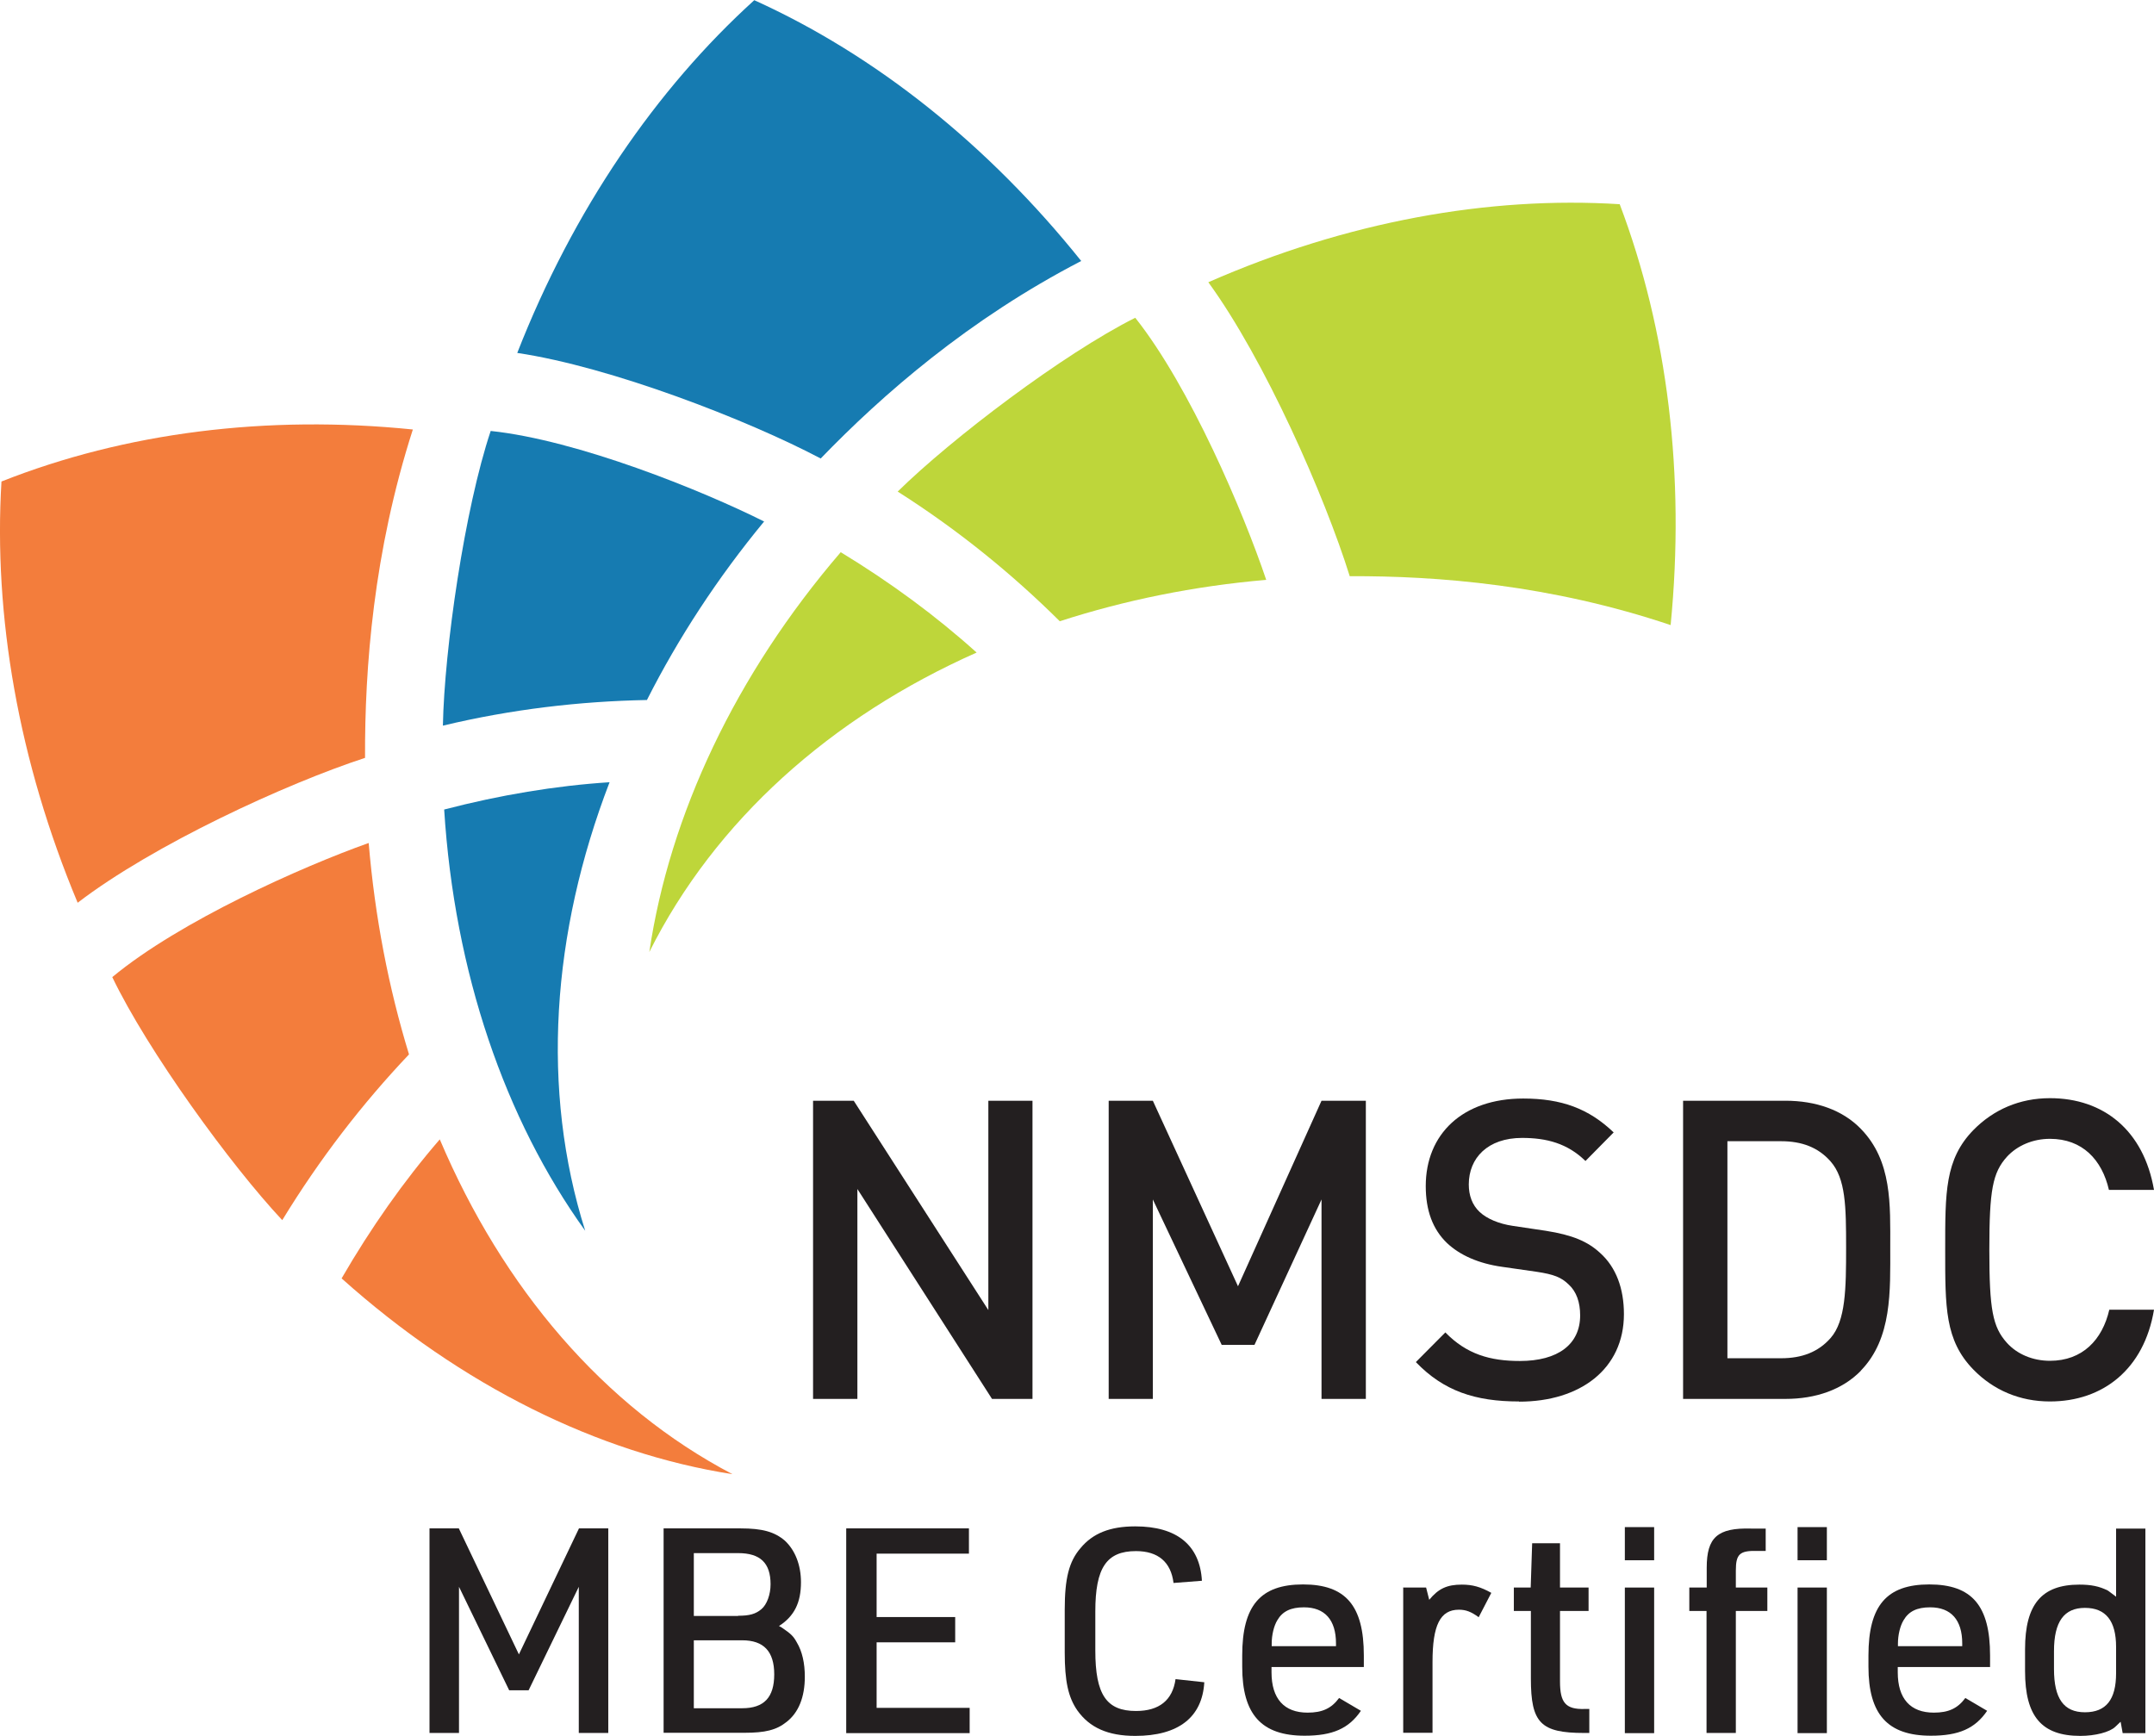<?xml version="1.0" encoding="UTF-8"?>
<svg xmlns="http://www.w3.org/2000/svg" id="Layer_2" viewBox="0 0 117.6 94.78">
  <defs>
    <style>.cls-1{fill:#f37d3c;}.cls-2{fill:#bed63a;}.cls-3{fill:#167bb1;}.cls-4{fill:#231f20;}</style>
  </defs>
  <g id="Home">
    <g>
      <g>
        <path class="cls-4" d="m23.45,83.45h1.6l3.28,6.88,3.28-6.88h1.6v11.17h-1.61v-7.98l-2.74,5.65h-1.06l-2.74-5.65v7.98h-1.61v-11.17Z"></path>
        <path class="cls-4" d="m36.22,83.45h4.21c1.2,0,1.86.19,2.42.67.56.52.88,1.33.88,2.27,0,1.11-.36,1.85-1.2,2.39l.16.09c.5.34.63.47.81.8.3.5.44,1.14.44,1.88,0,1.11-.34,1.96-1,2.47-.55.44-1.16.59-2.3.59h-4.41v-11.17Zm4.08,4.77c.61,0,.95-.09,1.27-.36.3-.25.5-.8.5-1.36,0-1.16-.56-1.7-1.77-1.7h-2.42v3.43h2.42Zm.22,5.05c1.19,0,1.75-.59,1.75-1.85s-.58-1.86-1.75-1.86h-2.64v3.71h2.64Z"></path>
        <path class="cls-4" d="m46.21,83.45h6.69v1.38h-5.04v3.46h4.29v1.38h-4.29v3.58h5.08v1.38h-6.74v-11.17Z"></path>
        <path class="cls-4" d="m65.75,91.85c-.11,1.92-1.42,2.93-3.77,2.93-1.49,0-2.49-.45-3.16-1.39-.5-.72-.69-1.6-.69-3.17v-2.33c0-1.7.23-2.63.86-3.36.67-.81,1.61-1.19,2.99-1.19,2.28,0,3.53,1.03,3.64,2.97l-1.55.12c-.14-1.14-.84-1.74-2.05-1.74-1.61,0-2.22.91-2.22,3.3v2.13c0,2.41.61,3.3,2.22,3.3,1.27,0,2-.59,2.16-1.74l1.56.17Z"></path>
        <path class="cls-4" d="m69.42,91.31c0,1.44.69,2.2,1.97,2.2.8,0,1.3-.23,1.72-.8l1.19.7c-.66.97-1.55,1.36-3.07,1.36-2.36,0-3.41-1.16-3.41-3.77v-.61c0-2.72.99-3.88,3.32-3.88s3.32,1.16,3.32,3.88v.63h-5.04v.28Zm3.52-1.42v-.16c0-1.28-.61-1.97-1.75-1.97-.72,0-1.17.22-1.45.7-.19.31-.31.81-.31,1.28v.14h3.52Z"></path>
        <path class="cls-4" d="m76.62,86.68h1.24l.17.67c.5-.61.97-.83,1.78-.83.58,0,1.02.12,1.61.45l-.69,1.33c-.41-.3-.7-.41-1.08-.41-1.02,0-1.44.84-1.44,2.86v3.86h-1.6v-7.95Z"></path>
        <path class="cls-4" d="m82.65,87.96v-1.28h.92l.08-2.42h1.52v2.42h1.56v1.28h-1.56v3.85c0,1.16.31,1.53,1.35,1.5h.25v1.31h-.28c-2.38,0-2.91-.55-2.91-2.97v-3.69h-.92Z"></path>
        <path class="cls-4" d="m88.71,83.38h1.6v1.81h-1.6v-1.81Zm0,3.3h1.6v7.95h-1.6v-7.95Z"></path>
        <path class="cls-4" d="m92.23,87.96v-1.28h.95v-1.08c0-1.66.59-2.19,2.42-2.14h.8v1.22h-.47c-.95-.02-1.16.17-1.16,1.08v.92h1.72v1.28h-1.72v6.66h-1.6v-6.66h-.95Zm5.91-4.58h1.6v1.81h-1.6v-1.81Zm0,3.3h1.6v7.95h-1.6v-7.95Z"></path>
        <path class="cls-4" d="m103.61,91.31c0,1.44.69,2.2,1.97,2.2.8,0,1.3-.23,1.72-.8l1.19.7c-.66.97-1.55,1.36-3.07,1.36-2.36,0-3.41-1.16-3.41-3.77v-.61c0-2.72.99-3.88,3.32-3.88s3.32,1.16,3.32,3.88v.63h-5.04v.28Zm3.52-1.42v-.16c0-1.28-.61-1.97-1.75-1.97-.72,0-1.17.22-1.45.7-.19.31-.31.81-.31,1.28v.14h3.52Z"></path>
        <path class="cls-4" d="m115.78,94.01s-.08.06-.09.08c-.06.06-.12.12-.2.19-.31.3-1.11.5-1.91.5-2.11,0-3.02-1.06-3.02-3.54v-1.19c0-2.46.91-3.53,2.97-3.53.63,0,1.09.09,1.56.33.02.02.17.12.44.33v-3.72h1.6v11.17h-1.24l-.11-.61Zm-3.64-2.88c0,1.61.53,2.36,1.69,2.36s1.7-.7,1.7-2.13v-1.44c0-1.42-.56-2.13-1.7-2.13s-1.69.75-1.69,2.36v.97Z"></path>
      </g>
      <g>
        <polygon class="cls-4" points="54.16 76.38 46.81 64.92 46.81 76.38 44.39 76.38 44.39 60.1 46.61 60.1 53.96 71.53 53.96 60.1 56.37 60.1 56.37 76.38 54.16 76.38"></polygon>
        <polygon class="cls-4" points="72.15 76.38 72.15 65.49 68.49 73.43 66.7 73.43 62.94 65.49 62.94 76.38 60.53 76.38 60.53 60.1 62.94 60.1 67.59 70.23 72.15 60.1 74.57 60.1 74.57 76.38 72.15 76.38"></polygon>
        <path class="cls-4" d="m82.93,76.52c-2.39,0-4.11-.57-5.63-2.15l1.61-1.62c1.16,1.19,2.44,1.56,4.07,1.56,2.08,0,3.29-.91,3.29-2.49,0-.71-.2-1.3-.63-1.69-.4-.39-.81-.55-1.74-.69l-1.88-.27c-1.3-.18-2.32-.64-3.02-1.3-.78-.75-1.16-1.78-1.16-3.11,0-2.84,2.01-4.78,5.32-4.78,2.1,0,3.58.55,4.94,1.85l-1.54,1.56c-.98-.96-2.12-1.26-3.46-1.26-1.88,0-2.91,1.1-2.91,2.54,0,.59.18,1.12.6,1.51.4.37,1.05.64,1.79.75l1.81.27c1.47.23,2.3.59,2.97,1.21.87.78,1.3,1.94,1.3,3.34,0,3-2.39,4.78-5.72,4.78"></path>
        <path class="cls-4" d="m101.59,74.85c-1.01,1.03-2.46,1.53-4.11,1.53h-5.59v-16.28h5.59c1.65,0,3.11.5,4.11,1.53,1.72,1.76,1.61,4.14,1.61,6.49s.11,4.96-1.61,6.72m-1.65-11.43c-.67-.76-1.56-1.1-2.7-1.1h-2.93v11.85h2.93c1.14,0,2.03-.34,2.7-1.1.83-.94.85-2.7.85-4.94s-.02-3.77-.85-4.71"></path>
        <path class="cls-4" d="m111.92,76.52c-1.65,0-3.09-.62-4.18-1.74-1.56-1.6-1.54-3.41-1.54-6.54s-.02-4.94,1.54-6.54c1.1-1.12,2.53-1.74,4.18-1.74,2.93,0,5.12,1.76,5.68,5.01h-2.46c-.38-1.65-1.45-2.79-3.22-2.79-.94,0-1.79.37-2.35.98-.78.87-.96,1.81-.96,5.08s.18,4.21.96,5.08c.56.62,1.41.98,2.35.98,1.77,0,2.86-1.14,3.24-2.79h2.44c-.54,3.25-2.79,5.01-5.68,5.01"></path>
      </g>
      <g>
        <path class="cls-2" d="m35.45,51.98c1.11-7.49,4.71-15.15,10.45-21.83,2.7,1.64,5.19,3.47,7.42,5.48-7.95,3.53-14.27,9.16-17.87,16.35"></path>
        <path class="cls-2" d="m73.69,31.46c-1.37-4.39-4.64-11.82-7.72-16.05,7.56-3.32,15.32-4.71,22.46-4.26,2.62,6.92,3.58,14.82,2.78,22.98-6.54-2.2-12.71-2.69-17.52-2.67"></path>
        <path class="cls-2" d="m69.13,31.66c-3.94.34-7.72,1.11-11.27,2.26-2.62-2.6-5.56-4.99-8.85-7.08,2.95-2.9,9.04-7.52,12.97-9.49,3,3.78,5.91,10.63,7.15,14.31"></path>
      </g>
      <g>
        <path class="cls-3" d="m31.95,67.2c-4.39-6.1-7.14-14.12-7.7-23,3.04-.79,6.07-1.3,9.03-1.49-3.17,8.24-3.76,16.8-1.33,24.49"></path>
        <path class="cls-3" d="m44.8,25.03c-4-2.11-11.45-5-16.56-5.76,3.06-7.82,7.59-14.41,12.94-19.26,6.63,3,12.77,7.9,17.85,14.24-6.14,3.18-10.85,7.29-14.23,10.79"></path>
        <path class="cls-3" d="m41.72,28.47c-2.55,3.09-4.69,6.37-6.4,9.75-3.65.07-7.38.5-11.14,1.4.08-4.18,1.19-11.85,2.61-16.09,4.74.5,11.53,3.24,14.94,4.95"></path>
      </g>
      <g>
        <path class="cls-1" d="m20.13,46.04c.34,4.04,1.09,7.9,2.2,11.53-2.54,2.68-4.87,5.69-6.92,9.05-2.83-3.02-7.35-9.25-9.28-13.27,3.7-3.07,10.39-6.04,13.99-7.32"></path>
        <path class="cls-1" d="m39.99,80.49c-7.32-1.14-14.8-4.83-21.34-10.69,1.6-2.76,3.39-5.31,5.36-7.59,3.45,8.13,8.96,14.6,15.98,18.28"></path>
        <path class="cls-1" d="m19.93,41.38c-4.29,1.4-11.56,4.74-15.69,7.91C1,41.54-.36,33.6.08,26.29c6.77-2.68,14.49-3.65,22.46-2.84-2.15,6.69-2.63,13-2.61,17.93"></path>
      </g>
    </g>
  </g>
</svg>
